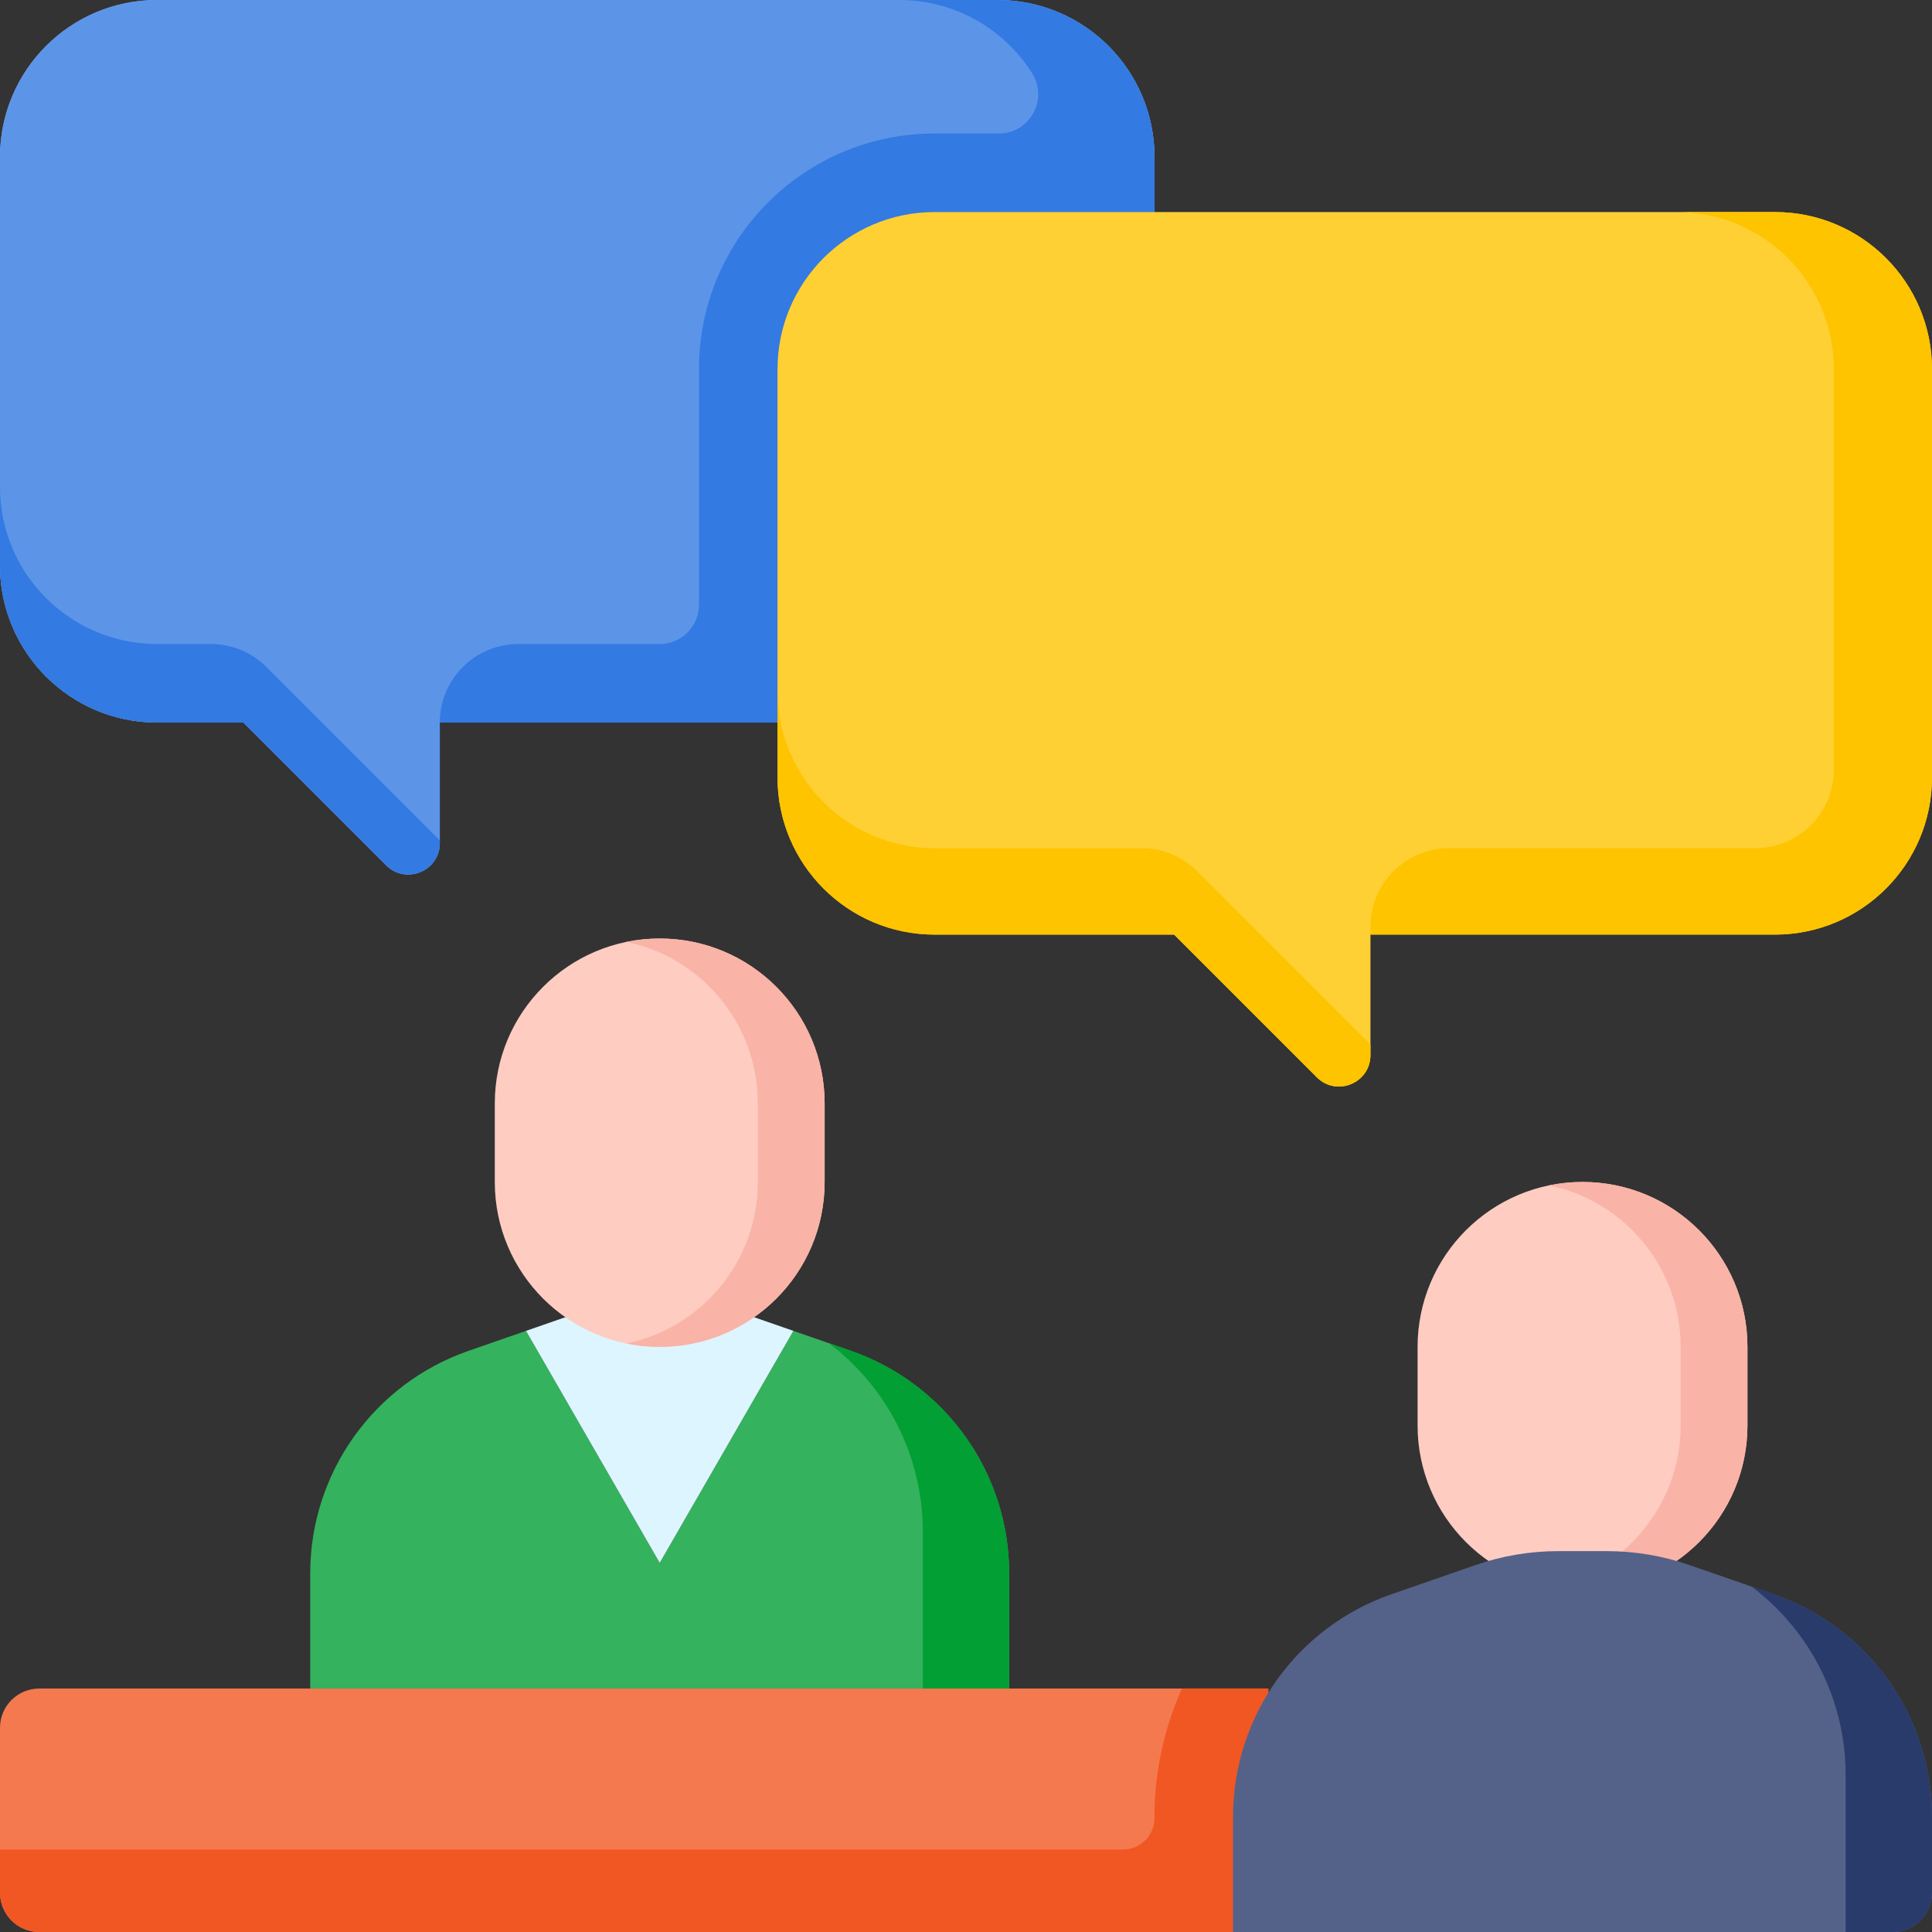 <?xml version="1.0" encoding="utf-8"?>
<!-- Generator: Adobe Illustrator 16.0.0, SVG Export Plug-In . SVG Version: 6.00 Build 0)  -->
<!DOCTYPE svg PUBLIC "-//W3C//DTD SVG 1.1//EN" "http://www.w3.org/Graphics/SVG/1.1/DTD/svg11.dtd">
<svg version="1.1" id="Layer_1" xmlns="http://www.w3.org/2000/svg" xmlns:xlink="http://www.w3.org/1999/xlink" x="0px" y="0px"
	 width="91.662px" height="91.663px" viewBox="0 0 91.662 91.663" enable-background="new 0 0 91.662 91.663" xml:space="preserve">
<rect x="0" y="0" width="91.662" height="91.663" fill="#333333" stroke="none"/>
<g>
	<path fill="#F4794F" d="M60.176,91.663H1.863C0.834,91.663,0,90.828,0,89.799v-7.825c0-1.029,0.834-1.863,1.863-1.863h58.313
		V91.663z"/>
	<path fill="#F15723" d="M56.078,80.111c-0.843,1.877-1.305,3.943-1.305,6.088v0.06c0,0.823-0.666,1.49-1.49,1.49H0v2.05
		c0,1.029,0.834,1.863,1.863,1.863h58.313V80.111H56.078z"/>
	<path fill="#FECCC1" d="M82.906,63.902c0-4.321-3.504-7.825-7.826-7.825c-4.321,0-7.824,3.504-7.824,7.825v3.727
		c0,4.321,3.503,7.825,7.824,7.825c4.322,0,7.826-3.504,7.826-7.825V63.902z"/>
	<path fill="#F9B3A7" d="M75.08,56.078c-0.542,0-1.072,0.056-1.582,0.161c3.561,0.733,6.24,3.886,6.24,7.664v3.727
		c0,3.778-2.68,6.932-6.24,7.665c0.51,0.104,1.04,0.16,1.582,0.16c4.322,0,7.826-3.504,7.826-7.825v-3.727
		C82.906,59.582,79.402,56.078,75.08,56.078z"/>
	<path fill="#546289" d="M91.662,89.799v-3.6c0-4.76-3.015-8.998-7.512-10.56l-3.99-1.385c-1.266-0.439-2.597-0.663-3.938-0.663
		h-2.284c-1.34,0-2.672,0.224-3.937,0.663l-3.99,1.385c-4.498,1.563-7.512,5.8-7.512,10.56v5.463h31.3
		C90.828,91.663,91.662,90.828,91.662,89.799z"/>
	<path fill="#293B6B" d="M84.15,75.639l-1.044-0.362c2.754,2.074,4.458,5.356,4.458,8.933v7.453H89.8
		c1.028,0,1.862-0.834,1.862-1.863v-3.6C91.662,81.439,88.647,77.202,84.15,75.639z"/>
	<path fill="#35B25D" d="M40.369,64.089l-2.736-0.95v0.019L31.3,74.149l-6.335-10.991l-0.002-0.018l-2.733,0.949
		c-4.497,1.563-7.512,5.8-7.512,10.56v5.462h33.161v-5.462C47.879,69.889,44.866,65.651,40.369,64.089z"/>
	<path fill="#029F34" d="M40.369,64.089l-1.046-0.362c2.755,2.073,4.459,5.354,4.459,8.933v7.452h4.097v-5.462
		C47.879,69.889,44.866,65.651,40.369,64.089z"/>
	<path fill="#DDF5FF" d="M24.965,63.158L31.3,74.149l6.333-10.991v-0.019l-3.167-1.1h-6.335l-3.168,1.101L24.965,63.158z"/>
	<path fill="#FECCC1" d="M39.124,52.351c0-4.321-3.504-7.824-7.824-7.824c-4.321,0-7.825,3.503-7.825,7.824v3.727
		c0,4.322,3.504,7.825,7.825,7.825c4.32,0,7.824-3.503,7.824-7.825V52.351z"/>
	<path fill="#F9B3A7" d="M31.3,44.527c-0.543,0-1.073,0.054-1.584,0.159c3.562,0.732,6.24,3.885,6.24,7.665v3.727
		c0,3.778-2.679,6.933-6.24,7.664c0.511,0.105,1.04,0.161,1.584,0.161c4.32,0,7.824-3.503,7.824-7.825v-3.727
		C39.124,48.03,35.62,44.527,31.3,44.527z"/>
	<path fill="#8DB0FF" d="M47.321,0H7.453C3.336,0,0,3.336,0,7.451v19.377c0,4.116,3.336,7.452,7.453,7.452h4.098l6.771,6.771
		c0.938,0.939,2.543,0.273,2.543-1.054V34.28h26.456c4.115,0,7.452-3.336,7.452-7.452V7.451C54.773,3.336,51.437,0,47.321,0z"/>
	<path fill="#5C95E8" d="M47.321,0H7.453C3.336,0,0,3.336,0,7.451v19.377c0,4.116,3.336,7.452,7.453,7.452h4.098l6.771,6.771
		c0.938,0.939,2.543,0.273,2.543-1.054V34.28h26.456c4.115,0,7.452-3.336,7.452-7.452V7.451C54.773,3.336,51.437,0,47.321,0z"/>
	<path fill="#337AE2" d="M7.453,30.554C3.336,30.554,0,27.218,0,23.102v3.727c0,4.116,3.336,7.452,7.453,7.452h4.098l6.771,6.771
		c0.938,0.939,2.543,0.273,2.543-1.054v-0.129l-8.223-8.223c-0.699-0.699-1.648-1.091-2.636-1.091H7.453z"/>
	<path fill="#337AE2" d="M47.321,0h-4.658c2.652,0,4.98,1.385,6.302,3.471c0.785,1.242-0.104,2.863-1.573,2.863h-3.051
		c-6.174,0-11.18,5.003-11.18,11.178v11.179c0,1.029-0.832,1.863-1.861,1.863h-6.708c-2.057,0-3.727,1.668-3.727,3.726h26.456
		c4.115,0,7.452-3.336,7.452-7.452V7.451C54.773,3.336,51.437,0,47.321,0z"/>
	<path fill="#FED033" d="M44.341,10.061H84.21c4.115,0,7.452,3.337,7.452,7.452v19.376c0,4.115-3.337,7.452-7.452,7.452H65.02v5.717
		c0,1.328-1.605,1.992-2.544,1.054l-6.771-6.771H44.341c-4.115,0-7.452-3.337-7.452-7.452V17.513
		C36.889,13.397,40.225,10.061,44.341,10.061z"/>
	<g>
		<path fill="#FEC400" d="M44.341,40.242c-4.115,0-7.452-3.335-7.452-7.452v4.099c0,4.115,3.337,7.453,7.452,7.453h11.364
			l6.771,6.771c0.938,0.938,2.544,0.273,2.544-1.054v-0.501l-8.223-8.224c-0.699-0.699-1.646-1.091-2.636-1.091H44.341z"/>
		<path fill="#FEC400" d="M84.21,10.061h-4.657c4.114,0,7.452,3.337,7.452,7.452v19.003c0,2.058-1.669,3.726-3.728,3.726H68.746
			c-2.058,0-3.727,1.668-3.727,3.726v0.373h19.19c4.115,0,7.452-3.338,7.452-7.453V17.513C91.662,13.397,88.325,10.061,84.21,10.061
			z"/>
	</g>
</g>
</svg>
